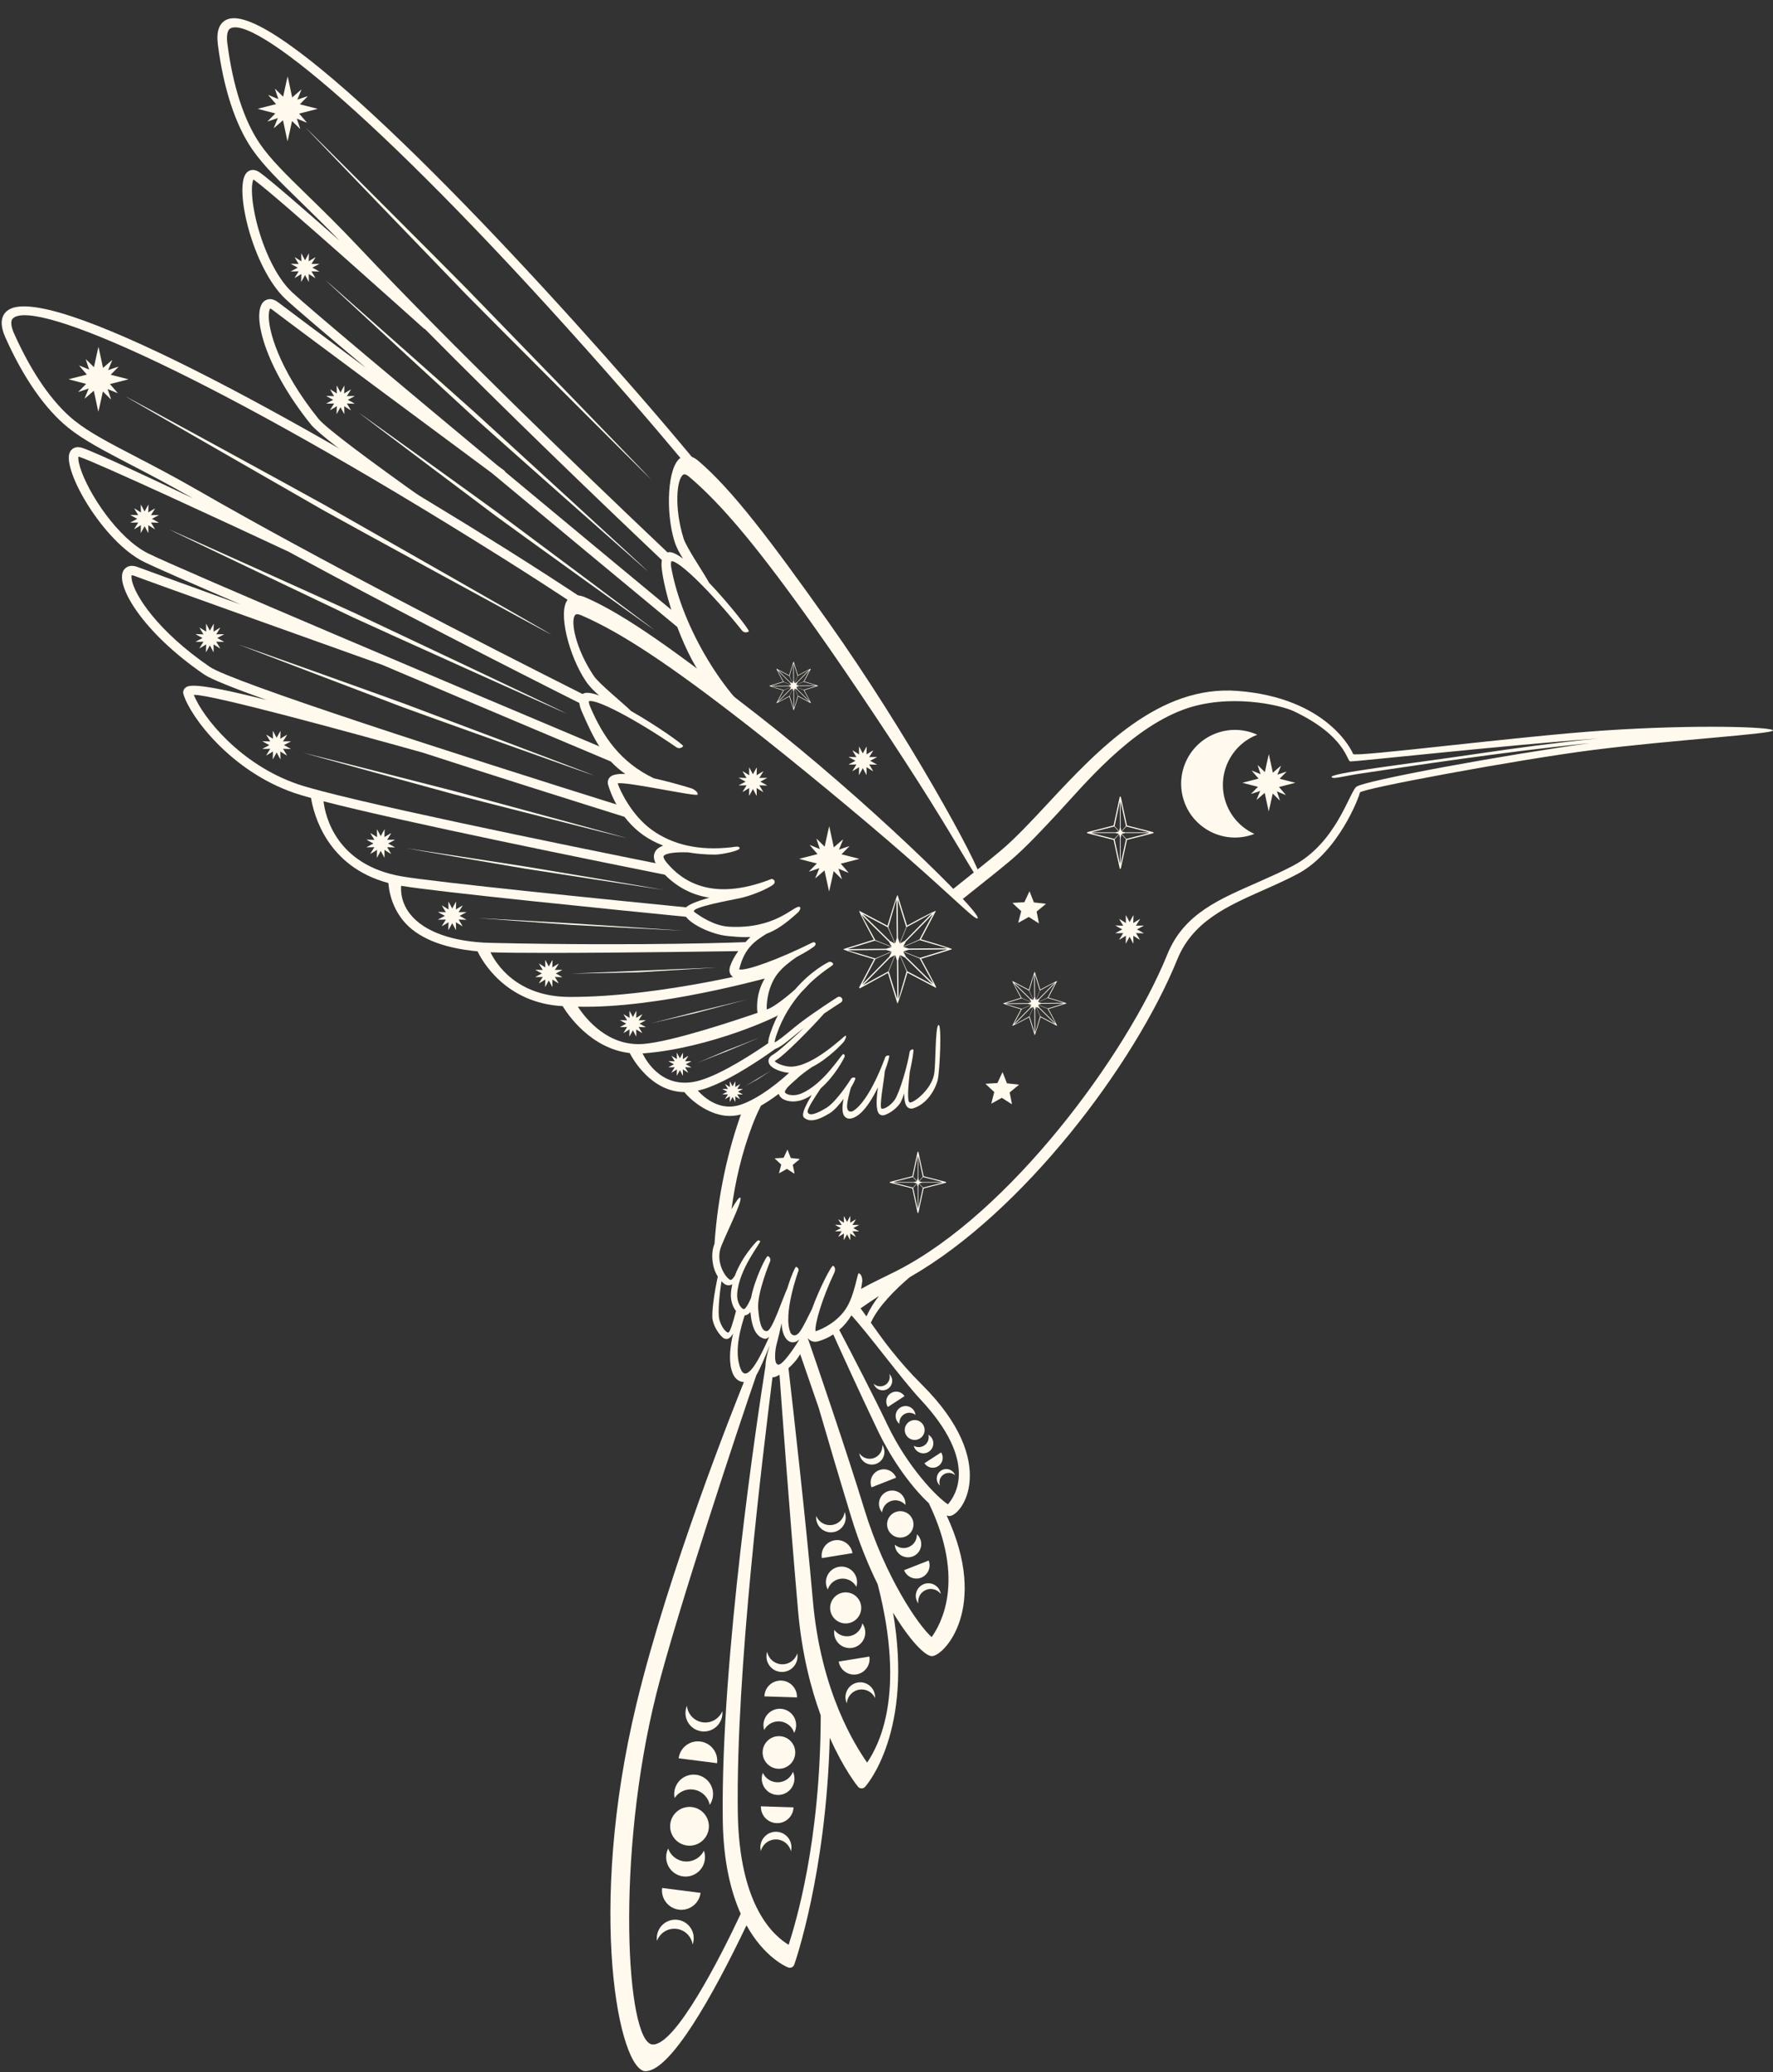 <?xml version="1.0" encoding="UTF-8" standalone="no"?><svg xmlns="http://www.w3.org/2000/svg" xmlns:xlink="http://www.w3.org/1999/xlink" fill="#fff9ee" height="1873.2" preserveAspectRatio="xMidYMid meet" version="1" viewBox="229.7 57.6 1603.1 1873.2" width="1603.1" zoomAndPan="magnify"><rect x="229.7" y="57.6" width="1603.1" height="1873.2" fill="#333333" stroke="none"/><g id="change1_1"><path d="M 914.301 703.59 C 843.43 648.422 795.926 613.691 759.074 597.66 C 750.031 593.719 745.207 597.16 743.133 599.559 C 733.816 610.34 744.023 650.531 759.398 673.352 C 762.777 678.359 766.992 682.59 771.484 686.328 C 764.461 683.82 759.008 683.012 756.508 685 C 752.762 687.969 752.473 693.199 755.652 700.531 C 766.355 725.211 775.473 743.672 795.098 757.262 C 788.641 757 783.672 757.738 781.328 759.988 C 779.426 761.809 778.781 764.398 779.562 767.09 C 781.516 773.809 789.562 796.93 811.047 812.32 C 816.379 816.141 822.539 819.379 829.305 822.012 C 826.102 823.211 823.562 824.922 822.176 827.32 C 819.625 831.75 820.969 837.102 826.168 843.238 C 838.453 857.75 853.477 866.379 871.102 869.109 C 859.895 872.238 850.594 875.809 849.156 879.031 C 848.562 880.359 847.875 883.059 849.93 886.238 C 854.223 892.879 872.562 902.281 887.852 903.781 C 893.801 904.371 899.121 904.762 904.07 904.762 C 905.473 904.762 906.828 904.711 908.164 904.629 C 899.938 912.859 893.121 921.871 889.969 930.738 C 888.082 936.051 890.285 938.969 891.766 940.23 C 893.395 941.629 895.957 942.25 899.207 942.25 C 905.285 942.25 916.125 938.512 927.367 933.66 C 918.117 944.102 913.578 956.699 914.305 970.602 C 914.574 975.77 917.551 977.602 919.301 978.219 C 920.027 978.488 920.828 978.609 921.695 978.609 C 924.707 978.609 929.508 975.852 934.918 971.77 C 931.781 977.449 928.91 983.75 926.496 990.719 C 924.059 997.781 923.105 1002.941 926.406 1005.16 C 927.199 1005.691 928.059 1005.949 929.016 1005.949 C 932.938 1005.949 938.473 1001.578 947.77 993.941 C 950.492 991.699 953.312 989.379 956.074 987.25 C 956.246 987.109 956.434 986.98 956.605 986.84 C 945.414 997.352 933.176 1008.391 928.75 1010.898 C 924.195 1013.488 924.289 1016.59 924.754 1018.199 C 926.445 1024.109 938.492 1027.52 944.832 1027.52 C 944.957 1027.52 945.078 1027.52 945.199 1027.52 C 946.391 1027.488 947.574 1027.359 948.762 1027.199 C 943.02 1031.379 937.441 1036.191 934.953 1040.219 C 932.973 1043.422 933.137 1046.719 935.402 1049.281 C 937.746 1051.91 942.055 1053.301 946.785 1053.301 C 949.957 1053.301 953.32 1052.672 956.398 1051.371 C 958.945 1050.289 961.348 1048.969 963.645 1047.531 C 952.941 1065.25 955.734 1067.309 957.379 1068.512 C 959.141 1069.801 961.148 1070.34 963.301 1070.34 C 968.441 1070.34 974.414 1067.262 979.902 1063.93 C 983.949 1061.469 988.48 1056.352 992.465 1050.922 C 991.031 1057.828 990.68 1064.84 994.137 1067.59 C 995.188 1068.43 996.41 1068.84 997.801 1068.84 C 999.586 1068.84 1001.648 1068.148 1003.969 1066.77 C 1011.352 1062.379 1018.238 1051.43 1023.531 1040.461 C 1022 1050.988 1021.449 1061.719 1024.82 1064.719 C 1025.672 1065.48 1026.73 1065.871 1027.852 1065.871 C 1028.34 1065.871 1028.84 1065.789 1029.352 1065.641 C 1032.762 1064.59 1039.32 1060.922 1043.398 1055.09 C 1044.609 1053.352 1045.941 1050.059 1047.262 1045.98 C 1047.25 1051.699 1048.012 1056.48 1050.25 1058.469 C 1051.219 1059.32 1052.379 1059.762 1053.641 1059.762 C 1054.199 1059.762 1054.77 1059.68 1055.34 1059.512 C 1068.02 1055.73 1075.57 1042.078 1077.551 1033.84 C 1079.422 1026.07 1081.422 982.539 1078.25 984.191 C 1075.078 985.852 1075.988 1020.469 1074.191 1029.238 C 1071.578 1041.93 1057.238 1053.988 1052.52 1054.262 C 1049.422 1054.441 1051.129 1038.32 1052.23 1027.09 C 1054.641 1016.199 1056.172 1006.41 1055.398 1006.301 C 1053.84 1006.051 1052.352 1007.148 1052.129 1008.699 C 1050.488 1019.809 1043.199 1045.34 1038.629 1051.891 C 1035.871 1055.84 1030.488 1060.102 1027.039 1059.922 C 1024.078 1059.781 1029.211 1033.469 1029.73 1025.859 C 1032.66 1017.961 1034.18 1012.09 1033.629 1011.91 C 1032.121 1011.41 1030.48 1012.191 1029.961 1013.672 C 1029.82 1014.059 1016.078 1052.93 1000.969 1061.93 C 999.809 1062.621 995.352 1063.75 995.605 1057.09 C 995.758 1052.98 997.703 1045.891 998.996 1041.012 C 1001.871 1036.141 1003.559 1032.391 1003.039 1032.078 C 1001.68 1031.262 999.902 1031.68 999.07 1033.02 C 998.941 1033.219 986.281 1053.391 976.859 1059.109 C 969.348 1063.672 961.637 1067.18 960.012 1063.109 C 959.004 1060.59 966.32 1049.672 971.715 1041.531 C 985.141 1029.77 992.645 1014.371 993.074 1013.531 C 993.789 1012.129 993.703 1011.102 992.273 1010.398 C 990.848 1009.711 975.164 1037.25 954.105 1046.172 C 947.988 1048.762 941.523 1047.531 939.762 1045.551 C 939.484 1045.238 938.969 1044.66 939.898 1043.16 C 944.434 1035.82 959.168 1025.398 963.691 1022.301 C 979.176 1014.469 991.578 1000.531 992.352 999.719 C 993.441 998.578 995.781 993.52 994.156 993.879 C 992.531 994.23 965.586 1021.398 945.07 1021.852 C 939.035 1022 930.848 1018.48 930.309 1016.871 C 930.355 1016.762 930.695 1016.34 931.648 1015.809 C 939.059 1011.602 964.902 985.23 974.859 973.809 C 983.195 968.148 989.898 963.922 990.016 963.84 C 991.355 963 991.742 961.238 990.879 959.93 C 990.016 958.609 988.227 958.238 986.887 959.078 C 986.684 959.211 966.746 971.809 952.5 982.789 C 949.688 984.961 946.824 987.32 944.055 989.59 C 939.566 993.281 933.074 998.621 930.078 999.949 C 930.16 998.828 930.559 996.641 931.977 992.539 C 937.465 976.672 945.746 964.211 954.043 954.699 C 956.836 951.898 959.426 949.172 961.66 946.711 C 973.012 935.82 982.703 930.52 982.957 929.602 C 983.445 927.82 980.477 926.551 979.039 927.23 C 978.082 927.68 963.262 934.949 948.594 952.051 C 937.145 962.211 927.027 969.238 922.965 970.109 C 922.621 963.441 924.316 948.988 932.547 938.102 C 937.195 931.949 944.504 926.539 949.773 922.852 C 958.887 918.012 965.73 913.762 966.695 912.238 C 968.062 910.102 966.16 908.691 964.027 909.762 C 934.02 924.691 904.602 935.441 898.02 933.969 C 898.055 933.852 898.117 933.711 898.16 933.531 C 902.867 914.539 912.109 908.41 922.766 901.711 C 931.504 898.531 940.137 892.578 951.156 882.488 C 952.906 880.891 954.539 877.422 952.16 877.289 C 946.82 877.012 930.02 897.719 888.715 895.32 C 875.543 894.559 863.113 886.16 857.57 882.078 C 852.027 878 893.109 870.809 898.883 869.52 C 908.754 867.301 919.238 862.93 925.203 859.539 C 927.02 858.641 928.227 857.801 929.008 857.02 C 929.777 856.371 930.133 855.84 930.055 855.469 C 930.816 853.23 927.926 851.91 927.191 852.199 C 886.258 868.23 854.512 863.398 832.844 837.809 C 829.668 834.07 829.391 832.078 829.727 831.5 C 831.211 828.93 840.273 827.719 851.762 828.129 C 859.551 829.461 867.742 830.16 876.164 830.16 C 882.246 830.16 898.77 826.68 898.48 824.352 C 898.199 822.02 893.828 823.191 891.445 823.48 C 861.121 827.02 837.414 820.941 819.199 807.891 C 800.715 794.648 790.137 771.891 788.211 765.781 C 795.402 763.84 859.758 778.141 860.461 775.898 C 861.168 773.648 856.867 770.84 854.582 770.148 C 845.059 767.27 832.762 763.789 820.898 761.172 C 790.695 746.762 775.113 723.68 763.637 697.211 C 762.094 693.648 762.07 692.059 762.129 691.539 C 768.66 689.078 804.609 707.93 841.34 733.16 C 843.309 734.512 846.004 734.039 847.379 732.121 C 848.141 731.059 824.066 713.922 800.312 700.371 C 792.711 692.859 771.461 675.828 766.637 668.672 C 750.242 644.328 745.172 618.859 749.75 613.551 C 750.863 612.262 753.523 613.039 755.555 613.93 C 791.691 629.648 835.082 658.371 905.34 713.059 C 948.199 746.422 1010.871 798.309 1047.762 830.609 C 1095.969 872.82 1112.949 891.102 1113.762 887.449 C 1115.211 881.012 1013.609 780.891 914.301 703.59"/><path d="M 945.809 1025.012 C 935.203 1034.941 917.195 1049.988 899.824 1056.102 C 881.293 1062.629 866.918 1050.41 860.629 1043.52 C 862.289 1043.148 863.98 1042.73 865.719 1042.199 C 896.469 1032.852 942.656 997.039 944.57 995.59 C 945.594 994.82 936.367 1001.078 931.465 1002.32 C 927.707 1003.27 926.941 999.648 926.844 998.898 C 911.344 1009.691 883.379 1027.93 863.148 1034.09 C 829.688 1044.262 814.086 1016.969 810.656 1009.852 C 811.113 1009.828 811.555 1009.828 812.02 1009.801 C 870.906 1005.16 935.008 976.469 939.609 971.512 C 940.504 970.551 939.809 969.09 934.301 969.031 C 929.77 968.988 919.656 972.75 919.207 971.629 C 896.207 979.609 837.375 999.309 811.336 1001.328 C 779.902 1003.691 759.996 979.52 752.172 967.621 C 824.5 969.48 921.145 941.871 925.801 941.059 C 928.156 940.648 933.098 931.449 930.758 931.852 C 929.582 932.051 828.406 959.121 744.469 958.809 C 696.242 958.641 677.801 928.078 673.18 918.441 C 682.746 918.871 702.32 919.02 726.242 919.02 C 792.031 919.02 899.145 917.379 903.391 917.328 C 905.785 917.301 908.957 909.23 906.676 909.18 C 904.773 909.211 814.598 913.078 673.773 909.961 C 638.336 909.18 613.137 899.512 600.824 884.289 C 591.98 873.352 592.066 862.27 592.434 858.371 C 626.445 864.031 783.27 879.789 856.961 887.059 C 854.207 884.852 852.754 881.559 855.402 878.359 C 779.988 870.898 623.031 855.09 592.738 849.801 C 533.66 839.48 523.832 795.441 522.203 781.969 C 595.062 800.762 764.621 835.121 843.074 850.781 C 839.047 847.59 835.129 843.82 833.164 840.109 C 737.398 820.91 540.047 780.602 498.762 766.43 C 447.23 748.75 413.16 706.422 404.949 685.762 C 405.176 685.762 405.406 685.762 405.652 685.762 C 422.316 685.762 542.555 718.621 611.773 737.91 C 679.676 759.98 751.676 782.68 804.469 799.18 C 800.863 795.98 798.102 792.129 797.398 788.07 C 642.613 739.66 439.387 674.16 419.262 660.359 C 372.152 628.059 351.34 595.609 348.844 581.68 C 348.332 578.809 348.777 577.738 348.727 577.648 C 348.902 577.629 349.637 577.57 351.188 578.172 C 367.055 584.238 511.934 635.988 575.23 658.59 C 655.062 692.48 740.328 728.449 800.059 753.602 C 793.559 749.309 786.707 743.48 783.191 737.238 C 641.586 677.551 393.57 572.699 363.645 557.871 C 336.309 544.328 309.41 503.5 302.16 480.191 C 300.398 474.52 300.383 471.52 300.613 470.359 C 300.797 470.398 301.031 470.461 301.328 470.559 C 318.004 476.012 435.465 530.57 490.527 556.281 C 581.562 605.781 682.793 657.559 759.613 696.16 C 757.781 694.07 758.191 690.531 760.086 688.68 C 760.562 688.211 761.09 687.879 761.637 687.621 C 659.609 636.34 515.465 562.281 409.16 501.129 C 387.074 488.422 368.391 478.699 351.902 470.121 C 327.758 457.559 310.312 448.48 296.977 437.762 C 277.191 421.859 258.371 394.738 242.547 359.352 C 240.328 354.391 238.371 347.898 241.645 345.16 C 262.344 327.859 420.258 396.359 682.145 560.781 C 708.535 577.359 733.617 593.59 757.418 609.422 C 758.762 607.621 761.129 606.539 763.312 606.891 C 762.684 605.559 762.762 604.219 763.281 603.051 C 739.121 586.969 713.648 570.469 686.824 553.629 C 500.305 436.531 270.312 309.941 236.016 338.699 C 230.137 343.621 229.66 351.711 234.602 362.77 C 250.977 399.379 270.645 427.578 291.48 444.328 C 305.477 455.59 324.172 465.309 347.836 477.629 C 364.062 486.07 382.445 495.641 404.062 508.059 C 360.855 487.469 315.152 466.109 304.07 462.488 C 297.898 460.48 294.164 463.32 292.738 466.66 C 285.879 482.789 322.969 547.238 359.73 565.461 C 369.676 570.379 402.613 584.801 447.402 604.051 C 402.414 587.82 362.469 573.359 354.344 570.25 C 345.668 566.93 342.117 571.922 341.234 573.531 C 333.98 586.809 358.266 628.922 414.289 667.328 C 420.398 671.52 441.168 679.781 470.766 690.391 C 403.566 673.371 399.512 677.23 397.016 679.621 C 395.5 681.07 394.965 683.16 395.586 685.199 C 401.852 705.879 438.82 754.871 495.895 774.461 C 499.707 775.77 504.801 777.289 510.938 778.98 C 513.305 793.641 525.277 841.102 580.891 855.859 C 581.215 861.422 583.27 876.129 593.875 889.379 C 606.453 905.09 629.191 914.551 661.5 917.609 C 665.188 925.391 686.309 964.352 738.484 967.148 C 742.609 974.078 763.609 1005.469 799.086 1009.559 C 801.867 1014.98 818.543 1044.57 848.461 1044.852 C 855.668 1053.699 872.254 1066.422 889.492 1066.422 C 893.73 1066.422 898.172 1065.719 902.758 1064.102 C 931.641 1053.941 960.492 1022.629 961.707 1021.301 C 962.582 1020.34 948.348 1025.422 945.809 1025.012"/><path d="M 839.469 546.699 C 841.258 552.48 844.074 557.738 847.297 562.621 C 841.297 558.191 836.305 555.84 833.34 557.02 C 750.719 478.699 636.59 368.449 553.863 280.699 C 536.387 262.16 521.301 247.461 507.992 234.488 C 488.504 215.488 474.422 201.762 464.75 187.648 C 450.398 166.711 440.207 135.32 435.273 96.871 C 434.578 91.469 434.578 84.699 438.508 83.02 C 463.316 72.43 594.734 183.602 798 416.629 C 814.379 435.41 829.988 453.719 844.91 471.57 C 833.145 479.691 831.402 520.629 839.469 546.699 Z M 836.691 608.852 C 793.223 572.84 739.121 527.969 686.73 484.371 C 686.438 483.77 686.016 483.219 685.434 482.789 C 685.25 482.66 683.289 481.199 679.918 478.711 C 591.043 404.73 508.715 335.77 493.902 321.891 C 471.641 301.031 457.676 254.172 457.465 229.762 C 457.414 223.828 458.262 220.961 458.816 219.91 C 458.984 220 459.191 220.121 459.445 220.301 C 478.266 233.422 611.355 353.16 612.699 354.359 C 613.09 354.719 613.543 354.961 614.012 355.141 C 685.441 427.43 765.863 504.84 828.152 563.922 C 827.727 566.059 827.684 568.629 828.035 571.648 C 829.234 581.891 832.336 595.102 836.691 608.852 Z M 979.047 620.371 C 927.121 547.102 891.664 500.129 861.012 474.141 C 858.918 472.371 856.98 471.25 855.207 470.57 C 839.148 451.301 822.309 431.488 804.547 411.129 C 659.777 245.172 476.117 57.578 434.98 75.199 C 427.934 78.219 425.141 85.828 426.68 97.84 C 431.789 137.621 442.477 170.301 457.586 192.352 C 467.742 207.172 482.832 221.879 501.934 240.5 C 512.379 250.68 523.941 261.969 536.867 275.301 C 504.613 246.809 473.152 219.48 464.402 213.379 C 459.074 209.66 454.676 211.309 452.352 214.102 C 441.121 227.559 458.027 299.969 487.969 328.02 C 496.062 335.609 523.441 358.922 560.762 390.289 C 522.379 361.762 488.309 336.379 481.426 331.059 C 474.078 325.371 469.234 329.129 467.93 330.41 C 457.148 341.031 468.242 388.359 510.789 441.309 C 516.727 448.699 543.664 469.352 581.02 496.371 C 582.637 496.238 584.336 496.449 586.078 497.191 C 597.676 502.102 608.973 507.691 620.008 513.809 C 565.164 474.941 524.559 444.781 517.562 436.078 C 481.785 391.551 471.227 354.48 472.859 340.422 C 473.195 337.52 473.934 336.621 473.91 336.52 C 474.086 336.551 474.805 336.711 476.117 337.73 C 491.535 349.648 642.324 461.449 674.312 485.16 C 733.273 534.23 795.09 585.48 842.082 624.391 C 850.082 645.641 860.473 666.039 870.906 676.859 C 874.316 676.609 915.508 711.539 919.07 712.27 C 886.051 688.09 846.824 626.57 836.641 570.77 C 835.945 566.961 836.629 565.379 836.832 564.91 C 843.797 564.441 872.773 592.859 900.652 627.621 C 902.148 629.48 904.867 629.809 906.738 628.371 C 907.77 627.578 889.676 604.211 870.84 584.379 C 865.73 575 850.305 552.559 847.75 544.309 C 839.078 516.281 841.582 490.422 847.496 486.672 C 848.938 485.75 851.254 487.27 852.945 488.699 C 883.004 514.18 916.258 554.211 967.734 626.852 C 999.137 671.172 1044.16 738.941 1070.148 780.52 C 1099.449 827.371 1111.641 850.461 1115.621 853.84 C 1116.07 853.488 1116.531 853.148 1116.988 852.809 C 1115 838.789 1049.059 719.18 979.047 620.371"/><path d="M 1013.102 1247.641 C 1011.121 1244.828 1009.359 1242.379 1007.789 1240.34 C 1013.039 1236.68 1018.551 1232.961 1024.379 1229.18 C 1020.191 1234.578 1016.23 1240.77 1013.102 1247.641 Z M 1061.949 1322.641 C 1114.84 1379.219 1093.328 1409.961 1086.789 1417.488 C 1076.531 1410.91 1050.07 1383.281 1032.34 1346.109 C 1019.391 1318.969 999.27 1280.289 988.527 1259.82 C 992.785 1256.148 996.469 1251.75 999.516 1246.641 C 1015.461 1263.961 1045.051 1304.559 1061.949 1322.641 Z M 1072.09 1537.488 C 1059.961 1526.969 1029.73 1482.449 1011.301 1422.172 C 995.449 1370.32 968.773 1292.488 960.219 1267.691 C 960.258 1267.602 960.301 1267.512 960.336 1267.43 C 961.723 1269.199 964.605 1271.59 969.777 1270.051 C 974.629 1268.602 979.082 1266.539 983.121 1263.93 C 991.188 1281.801 1006.602 1315.672 1023.148 1350.352 C 1037.262 1379.922 1055.398 1403.352 1069.52 1416.469 C 1103.422 1486.852 1079.828 1526.672 1072.09 1537.488 Z M 1013.738 1650.988 C 1003.449 1636.141 971.938 1587.809 964.637 1504.059 C 958.648 1435.34 947.129 1333.59 942.617 1294.422 C 946.27 1291.199 949.844 1287.301 952.359 1283.16 C 952.645 1282.691 952.914 1282.199 953.195 1281.719 C 956.773 1292.09 962.902 1309.84 970.043 1330.539 C 978.266 1358.809 988.582 1393.789 999.438 1429.289 C 1006.352 1451.91 1014.699 1472.34 1023.301 1489.852 C 1049.172 1590.172 1023.871 1635.859 1013.738 1650.988 Z M 942.773 1815.68 C 930.516 1808.25 897.98 1782.391 896.789 1695.809 C 895.031 1568.09 919.531 1372.32 928.156 1302.609 C 928.438 1302.609 928.68 1302.672 928.988 1302.641 C 930.262 1302.539 932.227 1301.719 934.516 1300.391 C 936.688 1330.781 943.203 1420.898 951.281 1513.609 C 954.633 1552.031 962.785 1583.641 971.781 1608.289 C 971.555 1722.949 949.109 1795.84 942.773 1815.68 Z M 819.527 1905.75 C 795.957 1903.73 786.129 1736.07 823.266 1588.301 C 841.172 1517.059 899.137 1342.02 913.648 1300.531 C 916.602 1295.75 921.262 1284.73 925.77 1273.512 C 924.684 1277.012 921.91 1285.809 921.77 1292.84 C 914.945 1336.27 881.211 1557.609 883.207 1702.961 C 883.727 1740.52 890.574 1767.879 899.441 1787.66 C 881.395 1826.238 840.109 1907.512 819.527 1905.75 Z M 899.594 1295.559 C 892.301 1278.641 900.742 1254.191 902.977 1246.738 C 904.906 1246.551 906.715 1245.52 908.207 1243.691 C 908.879 1250.879 910.203 1258 913.531 1262.699 C 915.121 1264.941 917.168 1266.629 919.816 1267.512 C 921.02 1267.91 922.641 1268.441 925.211 1266.059 C 916.73 1285.34 905.078 1308.289 899.594 1295.559 Z M 931.621 1273.891 C 933.359 1267.488 935.008 1260.281 936.398 1253.73 C 936.543 1257.77 937.188 1261.441 938.523 1264.422 C 939.648 1266.93 941.016 1268.73 942.609 1269.82 C 943.848 1270.66 945.223 1271.078 946.73 1271.051 C 948.723 1271.02 950.633 1270.039 952.434 1268.488 C 945.816 1279.398 938.234 1289.48 934.652 1290.961 C 928.633 1293.43 930.688 1277.32 931.621 1273.891 Z M 887.863 1262.23 C 884.469 1260.988 881.02 1254.699 879.969 1249.77 C 878.734 1243.969 880.078 1228.441 882.016 1215.82 C 882.73 1216.57 883.484 1217.301 884.316 1217.98 C 884.82 1218.391 885.359 1218.719 885.93 1218.961 C 887.211 1219.52 888.625 1219.648 890.047 1219.309 C 890.641 1219.172 891.23 1218.891 891.816 1218.559 C 891.176 1221.371 890.719 1224.238 890.555 1227.172 C 890.363 1230.512 890.906 1233.891 891.977 1236.879 C 892.777 1239.109 893.871 1241.121 895.176 1242.738 C 892.598 1252.5 889.68 1262.898 887.863 1262.23 Z M 1680.488 717.941 C 1603.34 723.078 1454.238 742.41 1453.129 739.191 C 1452.02 735.969 1429.488 688.391 1348.66 682.172 C 1278.02 676.719 1223.27 734.352 1177.43 783.602 C 1162.328 799.84 1148.059 815.18 1134.488 826.602 C 1125.43 834.23 1113.41 843.781 1099.488 854.84 C 1096.02 857.602 1092.422 860.48 1088.75 863.43 C 1090.711 864.711 1092.539 866.172 1094.172 867.691 C 1095.578 869.012 1096.84 870.48 1098.121 871.922 C 1101.352 869.32 1104.531 866.77 1107.609 864.328 C 1121.578 853.23 1133.648 843.641 1142.801 835.941 C 1156.762 824.18 1171.199 808.66 1186.488 792.23 C 1209.68 767.309 1250.648 717.352 1299.43 699.172 C 1340.191 683.98 1387.531 694.789 1399.648 700.59 C 1447.109 723.25 1447.219 745.859 1450.648 745.922 C 1456.891 746.02 1590.059 731.352 1675.148 725.148 C 1674.328 725.219 1673.531 725.301 1672.699 725.379 C 1638.73 728.68 1598.75 734.059 1564.129 739.199 C 1501.148 748.559 1427.629 756.898 1434.012 760.441 C 1436.57 761.859 1445.469 758.941 1462.34 756.539 C 1475.039 754.73 1559.66 741.488 1635.52 732.809 C 1646.281 731.578 1656.852 730.449 1667.07 729.41 C 1592.641 739.602 1462.211 763.281 1455.961 768.941 C 1449.391 774.898 1437.578 819.852 1398.738 840.262 C 1388.66 845.551 1378.238 850.18 1368.148 854.66 C 1333.879 869.898 1300.48 882.691 1285.262 920.16 C 1247.969 1011.969 1142.391 1154.41 1040.898 1206.199 C 1030.199 1211.66 1017.789 1217.32 1008.238 1222.77 C 1008.648 1220.578 1009.02 1218.352 1009.289 1216.039 C 1009.59 1213.5 1008.559 1209.078 1006.109 1208.66 C 1004.898 1208.461 1002.5 1227.949 994.98 1239.961 C 987.312 1252.211 973.754 1259.031 967.082 1261.031 C 966.176 1254.68 972.984 1231.469 984.004 1208.25 C 985.086 1205.969 985.203 1203.078 982.988 1201.859 C 981.57 1201.078 970.477 1222.48 963.797 1241.078 C 960.523 1247.602 955.484 1258.18 952.586 1261.82 C 948.262 1267.262 945.066 1263.66 944.504 1262.398 C 937.18 1246.07 951.457 1206.852 951.602 1206.461 C 952.148 1204.969 951.219 1203.352 949.531 1202.828 C 948.781 1202.602 944.922 1211.109 941.57 1222.238 C 937.719 1230.25 928.141 1259.66 923.488 1260.789 C 918.051 1262.102 916.02 1251.48 915.223 1240.301 C 914.215 1226.281 925.859 1198.219 925.977 1197.941 C 926.754 1196.078 925.883 1193.922 924.02 1193.109 C 922.5 1192.441 911.926 1214.27 908.785 1230.828 C 907.258 1234.461 905.586 1237.762 903.855 1239.93 C 902.754 1241.32 902.031 1241.031 901.645 1240.871 C 899.188 1239.879 895.848 1234.211 896.223 1227.57 C 897.516 1204.738 918.145 1180.68 917.004 1179.578 C 915.863 1178.469 914.867 1178.73 913.793 1179.879 C 913.133 1180.578 900.547 1193.52 894.156 1210.809 C 892.461 1213.512 890.953 1215.07 889.867 1214.531 C 885.176 1212.191 877.285 1198.969 881.059 1186.449 C 883.664 1177.789 901.504 1143.219 899.102 1140.328 C 898.219 1139.27 894.977 1143.961 891.121 1150.691 C 894.445 1125.922 900.336 1099.941 910.129 1074.309 C 912.902 1067.051 916.355 1059.43 920.598 1051.672 C 914.91 1055.148 908.816 1057.828 902.703 1058.461 C 901.297 1061.441 899.84 1064.328 898.805 1067.301 C 885.004 1106.969 878.211 1146.379 875.719 1182 C 875.215 1183.289 874.848 1184.352 874.648 1185.109 C 872.941 1191.648 873.105 1202.762 878.703 1211.59 C 875.852 1224.801 872.707 1244.531 874.066 1250.91 C 875.613 1258.191 880.441 1264.398 883.312 1266.801 C 883.73 1267.16 884.188 1267.441 884.66 1267.641 C 885.742 1268.09 886.918 1268.141 888.051 1267.762 C 889.652 1267.219 891.176 1265.5 892.598 1263.039 C 890.141 1273.301 888.414 1285.922 891.094 1295.91 C 893.223 1303.859 897.77 1306.828 902.312 1306.961 C 893.277 1329.328 834.426 1476.961 805.285 1597.461 C 759.941 1784.969 789.41 1930.781 813.637 1929.949 C 836.414 1929.168 874.535 1861.172 904.656 1798.059 C 920.988 1827.359 940.891 1835.602 942.281 1836.148 C 942.492 1836.23 942.707 1836.289 942.926 1836.34 C 943.816 1836.539 944.746 1836.441 945.586 1836.059 C 946.629 1835.59 947.438 1834.711 947.828 1833.629 C 948.188 1832.641 976.684 1751.93 979.965 1628.488 C 992.559 1656.672 1004.5 1671.578 1005.449 1672.73 C 1006.031 1673.441 1006.809 1673.93 1007.68 1674.16 C 1007.988 1674.238 1008.32 1674.281 1008.648 1674.289 C 1009.891 1674.32 1011.09 1673.801 1011.91 1672.871 C 1014.02 1670.512 1055.52 1622.219 1037.172 1515.391 C 1052 1539.949 1065.699 1554.41 1072.129 1554.73 C 1082.5 1555.25 1124.801 1511.762 1085.641 1427.621 C 1086.371 1427.852 1087.051 1428.012 1087.66 1428.059 C 1098.98 1429.07 1134.73 1380.301 1063.09 1309.129 C 1041.461 1287.641 1026.988 1267.43 1017.078 1253.301 C 1023.84 1238.391 1039.422 1223.059 1052.238 1212.18 C 1052.469 1212.039 1052.691 1211.91 1052.93 1211.77 C 1154.691 1153.43 1255.488 1020.121 1294.16 924.949 C 1308.09 890.648 1338.941 876.941 1371.602 862.43 C 1381.809 857.898 1392.371 853.199 1402.691 847.781 C 1440.051 828.148 1458.801 777.441 1459.289 774.039 C 1459.789 770.648 1603.328 744.078 1669.52 735.648 C 1740.801 726.559 1832.781 721.129 1832.781 717.941 C 1832.781 714.75 1764.801 712.32 1680.488 717.941"/><path d="M 512.16 299.551 L 518.449 296.18 C 518.398 296 511.27 296.23 511.27 296.23 L 515.031 290.172 C 514.898 290.031 508.836 293.789 508.836 293.789 L 509.062 286.66 C 508.883 286.621 505.516 292.898 505.516 292.898 L 502.145 286.621 C 501.965 286.66 502.188 293.789 502.188 293.789 L 496.129 290.031 C 495.996 290.172 499.758 296.23 499.758 296.23 L 492.629 296 C 492.578 296.18 498.867 299.551 498.867 299.551 L 492.578 302.922 C 492.629 303.102 499.758 302.871 499.758 302.871 L 495.996 308.941 C 496.129 309.07 502.188 305.309 502.188 305.309 L 501.965 312.441 C 502.145 312.488 505.516 306.199 505.516 306.199 L 508.883 312.488 C 509.062 312.441 508.836 305.309 508.836 305.309 L 514.898 309.07 C 515.031 308.941 511.27 302.871 511.27 302.871 L 518.398 303.102 C 518.449 302.922 512.16 299.551 512.16 299.551"/><path d="M 544.219 419.039 L 550.504 415.672 C 550.457 415.488 543.324 415.711 543.324 415.711 L 547.09 409.648 C 546.953 409.52 540.895 413.281 540.895 413.281 L 541.121 406.148 C 540.938 406.102 537.57 412.391 537.57 412.391 L 534.199 406.102 C 534.02 406.148 534.246 413.281 534.246 413.281 L 528.184 409.52 C 528.051 409.648 531.812 415.711 531.812 415.711 L 524.684 415.488 C 524.633 415.672 530.922 419.039 530.922 419.039 L 524.633 422.41 C 524.684 422.59 531.812 422.359 531.812 422.359 L 528.051 428.422 C 528.184 428.559 534.246 424.789 534.246 424.789 L 534.02 431.922 C 534.199 431.969 537.57 425.68 537.57 425.68 L 540.938 431.969 C 541.121 431.922 540.895 424.789 540.895 424.789 L 546.953 428.559 C 547.09 428.422 543.324 422.359 543.324 422.359 L 550.457 422.59 C 550.504 422.41 544.219 419.039 544.219 419.039"/><path d="M 367.086 526.609 L 373.375 523.238 C 373.324 523.059 366.195 523.281 366.195 523.281 L 369.957 517.219 C 369.824 517.09 363.762 520.852 363.762 520.852 L 363.988 513.719 C 363.809 513.672 360.438 519.961 360.438 519.961 L 357.07 513.672 C 356.891 513.719 357.113 520.852 357.113 520.852 L 351.055 517.09 C 350.922 517.219 354.684 523.281 354.684 523.281 L 347.555 523.059 C 347.504 523.238 353.789 526.609 353.789 526.609 L 347.504 529.98 C 347.555 530.16 354.684 529.93 354.684 529.93 L 350.922 535.988 C 351.055 536.129 357.113 532.359 357.113 532.359 L 356.891 539.488 C 357.07 539.539 360.438 533.262 360.438 533.262 L 363.809 539.539 C 363.988 539.488 363.762 532.359 363.762 532.359 L 369.824 536.129 C 369.957 535.988 366.195 529.93 366.195 529.93 L 373.324 530.16 C 373.375 529.98 367.086 526.609 367.086 526.609"/><path d="M 426.094 634.359 L 432.383 630.988 C 432.332 630.809 425.203 631.039 425.203 631.039 L 428.965 624.969 C 428.832 624.84 422.77 628.602 422.77 628.602 L 422.996 621.469 C 422.812 621.422 419.445 627.711 419.445 627.711 L 416.078 621.422 C 415.895 621.469 416.121 628.602 416.121 628.602 L 410.062 624.84 C 409.93 624.969 413.688 631.039 413.688 631.039 L 406.559 630.809 C 406.512 630.988 412.797 634.359 412.797 634.359 L 406.512 637.73 C 406.559 637.91 413.688 637.68 413.688 637.68 L 409.93 643.738 C 410.062 643.879 416.121 640.121 416.121 640.121 L 415.895 647.25 C 416.078 647.301 419.445 641.012 419.445 641.012 L 422.812 647.301 C 422.996 647.25 422.77 640.121 422.77 640.121 L 428.832 643.879 C 428.965 643.738 425.203 637.68 425.203 637.68 L 432.332 637.91 C 432.383 637.73 426.094 634.359 426.094 634.359"/><path d="M 486.48 731.18 L 492.77 727.809 C 492.723 727.629 485.59 727.859 485.59 727.859 L 489.352 721.789 C 489.219 721.66 483.156 725.422 483.156 725.422 L 483.383 718.289 C 483.203 718.238 479.836 724.531 479.836 724.531 L 476.465 718.238 C 476.281 718.289 476.512 725.422 476.512 725.422 L 470.449 721.66 C 470.316 721.789 474.078 727.859 474.078 727.859 L 466.945 727.629 C 466.898 727.809 473.188 731.18 473.188 731.18 L 466.898 734.551 C 466.945 734.73 474.078 734.5 474.078 734.5 L 470.316 740.559 C 470.449 740.699 476.512 736.941 476.512 736.941 L 476.281 744.07 C 476.465 744.109 479.836 737.828 479.836 737.828 L 483.203 744.109 C 483.383 744.07 483.156 736.941 483.156 736.941 L 489.219 740.699 C 489.352 740.559 485.59 734.5 485.59 734.5 L 492.723 734.73 C 492.77 734.551 486.48 731.18 486.48 731.18"/><path d="M 580.605 820.121 L 586.891 816.75 C 586.844 816.57 579.715 816.801 579.715 816.801 L 583.473 810.738 C 583.34 810.602 577.277 814.359 577.277 814.359 L 577.508 807.23 C 577.324 807.191 573.953 813.469 573.953 813.469 L 570.586 807.191 C 570.406 807.23 570.633 814.359 570.633 814.359 L 564.57 810.602 C 564.438 810.738 568.199 816.801 568.199 816.801 L 561.066 816.57 C 561.02 816.75 567.309 820.121 567.309 820.121 L 561.02 823.488 C 561.066 823.672 568.199 823.441 568.199 823.441 L 564.438 829.512 C 564.57 829.641 570.633 825.879 570.633 825.879 L 570.406 833.012 C 570.586 833.059 573.953 826.77 573.953 826.77 L 577.324 833.059 C 577.508 833.012 577.277 825.879 577.277 825.879 L 583.34 829.641 C 583.473 829.512 579.715 823.441 579.715 823.441 L 586.844 823.672 C 586.891 823.488 580.605 820.121 580.605 820.121"/><path d="M 645.23 885.531 L 651.52 882.172 C 651.473 881.98 644.34 882.211 644.34 882.211 L 648.102 876.148 C 647.969 876.02 641.906 879.781 641.906 879.781 L 642.133 872.648 C 641.953 872.602 638.586 878.891 638.586 878.891 L 635.215 872.602 C 635.031 872.648 635.262 879.781 635.262 879.781 L 629.199 876.02 C 629.066 876.148 632.828 882.211 632.828 882.211 L 625.695 881.98 C 625.648 882.172 631.938 885.531 631.938 885.531 L 625.648 888.898 C 625.695 889.09 632.828 888.859 632.828 888.859 L 629.066 894.922 C 629.199 895.051 635.262 891.289 635.262 891.289 L 635.031 898.422 C 635.215 898.469 638.586 892.18 638.586 892.18 L 641.953 898.469 C 642.133 898.422 641.906 891.289 641.906 891.289 L 647.969 895.051 C 648.102 894.922 644.34 888.859 644.34 888.859 L 651.473 889.09 C 651.52 888.898 645.23 885.531 645.23 885.531"/><path d="M 732.238 937.602 L 738.215 934.398 C 738.168 934.23 731.395 934.441 731.395 934.441 L 734.969 928.68 C 734.844 928.559 729.082 932.129 729.082 932.129 L 729.297 925.359 C 729.125 925.309 725.922 931.289 725.922 931.289 L 722.723 925.309 C 722.551 925.359 722.766 932.129 722.766 932.129 L 717.004 928.559 C 716.879 928.68 720.449 934.441 720.449 934.441 L 713.676 934.23 C 713.629 934.398 719.605 937.602 719.605 937.602 L 713.629 940.809 C 713.676 940.98 720.449 940.762 720.449 940.762 L 716.879 946.52 C 717.004 946.648 722.766 943.07 722.766 943.07 L 722.551 949.852 C 722.723 949.898 725.922 943.922 725.922 943.922 L 729.125 949.898 C 729.297 949.852 729.082 943.07 729.082 943.07 L 734.844 946.648 C 734.969 946.52 731.395 940.762 731.395 940.762 L 738.168 940.98 C 738.215 940.809 732.238 937.602 732.238 937.602"/><path d="M 807.938 982.98 L 813.609 979.941 C 813.566 979.781 807.133 979.98 807.133 979.98 L 810.527 974.512 C 810.406 974.391 804.938 977.781 804.938 977.781 L 805.141 971.352 C 804.977 971.309 801.938 976.98 801.938 976.98 L 798.898 971.309 C 798.734 971.352 798.938 977.781 798.938 977.781 L 793.469 974.391 C 793.348 974.512 796.742 979.98 796.742 979.98 L 790.309 979.781 C 790.266 979.941 795.938 982.98 795.938 982.98 L 790.266 986.02 C 790.309 986.18 796.742 985.98 796.742 985.98 L 793.348 991.449 C 793.469 991.57 798.938 988.18 798.938 988.18 L 798.734 994.609 C 798.898 994.648 801.938 988.98 801.938 988.98 L 804.977 994.648 C 805.141 994.609 804.938 988.18 804.938 988.18 L 810.406 991.57 C 810.527 991.449 807.133 985.98 807.133 985.98 L 813.566 986.18 C 813.609 986.02 807.938 982.98 807.938 982.98"/><path d="M 849.793 1019.68 L 854.871 1016.961 C 854.828 1016.809 849.074 1016.988 849.074 1016.988 L 852.109 1012.102 C 852.004 1011.988 847.109 1015.031 847.109 1015.031 L 847.293 1009.27 C 847.145 1009.23 844.426 1014.309 844.426 1014.309 L 841.707 1009.23 C 841.559 1009.27 841.742 1015.031 841.742 1015.031 L 836.848 1011.988 C 836.742 1012.102 839.777 1016.988 839.777 1016.988 L 834.023 1016.809 C 833.98 1016.961 839.059 1019.68 839.059 1019.68 L 833.98 1022.398 C 834.023 1022.539 839.777 1022.359 839.777 1022.359 L 836.742 1027.25 C 836.848 1027.359 841.742 1024.32 841.742 1024.32 L 841.559 1030.078 C 841.707 1030.121 844.426 1025.039 844.426 1025.039 L 847.145 1030.121 C 847.293 1030.078 847.109 1024.32 847.109 1024.32 L 852.004 1027.359 C 852.109 1027.25 849.074 1022.359 849.074 1022.359 L 854.828 1022.539 C 854.871 1022.398 849.793 1019.68 849.793 1019.68"/><path d="M 896.887 1044.469 L 901.441 1042.031 C 901.406 1041.898 896.242 1042.059 896.242 1042.059 L 898.965 1037.672 C 898.871 1037.57 894.48 1040.301 894.48 1040.301 L 894.645 1035.141 C 894.516 1035.102 892.074 1039.648 892.074 1039.648 L 889.637 1035.102 C 889.504 1035.141 889.668 1040.301 889.668 1040.301 L 885.277 1037.57 C 885.184 1037.672 887.906 1042.059 887.906 1042.059 L 882.742 1041.898 C 882.707 1042.031 887.262 1044.469 887.262 1044.469 L 882.707 1046.91 C 882.742 1047.039 887.906 1046.871 887.906 1046.871 L 885.184 1051.262 C 885.277 1051.359 889.668 1048.629 889.668 1048.629 L 889.504 1053.801 C 889.637 1053.828 892.074 1049.281 892.074 1049.281 L 894.516 1053.828 C 894.645 1053.801 894.48 1048.629 894.48 1048.629 L 898.871 1051.359 C 898.965 1051.262 896.242 1046.871 896.242 1046.871 L 901.406 1047.039 C 901.441 1046.91 896.887 1044.469 896.887 1044.469"/><path d="M 516.691 155.922 L 500.812 151.871 L 508.004 144.578 C 507.914 144.441 498.547 147.672 498.547 147.672 L 502.305 138.5 C 502.172 138.41 493.902 145.68 493.902 145.68 L 489.812 126.672 C 489.645 126.672 485.699 145.02 485.699 145.02 L 478.305 137.73 C 478.164 137.82 481.402 147.191 481.402 147.191 L 472.23 143.43 C 472.133 143.559 479.297 151.711 479.297 151.711 L 462.77 155.922 C 462.77 156.09 478.648 160.129 478.648 160.129 L 471.457 167.43 C 471.547 167.57 480.914 164.328 480.914 164.328 L 477.156 173.512 C 477.289 173.602 485.559 166.328 485.559 166.328 L 489.645 185.34 C 489.812 185.34 493.762 166.988 493.762 166.988 L 501.156 174.281 C 501.297 174.191 498.059 164.82 498.059 164.82 L 507.23 168.578 C 507.328 168.441 500.164 160.301 500.164 160.301 L 516.691 156.09 C 516.758 155.969 516.73 155.93 516.691 155.922"/><path d="M 345.645 400.422 L 329.766 396.371 L 336.953 389.07 C 336.867 388.93 327.496 392.172 327.496 392.172 L 331.258 383 C 331.121 382.898 322.855 390.172 322.855 390.172 L 318.766 371.172 C 318.598 371.172 314.648 389.512 314.648 389.512 L 307.258 382.23 C 307.113 382.309 310.352 391.691 310.352 391.691 L 301.18 387.93 C 301.082 388.059 308.25 396.211 308.25 396.211 L 291.723 400.422 C 291.723 400.578 307.602 404.629 307.602 404.629 L 300.41 411.93 C 300.496 412.07 309.867 408.828 309.867 408.828 L 306.105 418 C 306.242 418.102 314.508 410.828 314.508 410.828 L 318.598 429.828 C 318.766 429.828 322.715 411.488 322.715 411.488 L 330.109 418.77 C 330.25 418.68 327.012 409.309 327.012 409.309 L 336.184 413.07 C 336.281 412.941 329.113 404.789 329.113 404.789 L 345.645 400.578 C 345.707 400.461 345.68 400.43 345.645 400.422"/><path d="M 1016.469 745.352 L 1022.762 741.98 C 1022.711 741.801 1015.578 742.02 1015.578 742.02 L 1019.34 735.961 C 1019.211 735.828 1013.148 739.59 1013.148 739.59 L 1013.371 732.461 C 1013.191 732.41 1009.82 738.699 1009.82 738.699 L 1006.461 732.41 C 1006.27 732.461 1006.5 739.59 1006.5 739.59 L 1000.441 735.828 C 1000.309 735.961 1004.07 742.02 1004.07 742.02 L 996.938 741.801 C 996.891 741.98 1003.18 745.352 1003.18 745.352 L 996.891 748.711 C 996.938 748.898 1004.07 748.672 1004.07 748.672 L 1000.309 754.73 C 1000.441 754.859 1006.5 751.102 1006.5 751.102 L 1006.27 758.23 C 1006.461 758.281 1009.82 751.988 1009.82 751.988 L 1013.191 758.281 C 1013.371 758.23 1013.148 751.102 1013.148 751.102 L 1019.211 754.859 C 1019.34 754.73 1015.578 748.672 1015.578 748.672 L 1022.711 748.898 C 1022.762 748.711 1016.469 745.352 1016.469 745.352"/><path d="M 956.492 681.172 C 956.387 681.238 949.727 678.551 949.727 678.551 L 951.91 677.871 L 967.586 677.73 Z M 961.941 691.699 L 950.766 680.711 L 949.66 678.711 L 956.32 681.398 C 956.348 681.52 961.941 691.699 961.941 691.699 Z M 951.324 686.641 C 951.195 686.609 948.391 680 948.391 680 L 950.414 681.07 L 961.594 692.059 Z M 950.969 686.789 L 947.73 697.941 L 947.594 682.27 L 948.23 680.07 L 951.035 686.68 C 951.004 686.711 950.98 686.75 950.969 686.789 Z M 943.727 686.738 L 946.418 680.09 L 947.094 682.27 L 947.23 697.941 L 943.797 686.852 C 943.785 686.809 943.758 686.77 943.727 686.738 Z M 933.266 692.301 L 944.25 681.121 L 946.254 680.02 L 943.566 686.68 C 943.438 686.711 933.266 692.301 933.266 692.301 Z M 938.324 681.68 C 938.352 681.559 944.961 678.75 944.961 678.75 L 943.895 680.77 L 932.906 691.949 Z M 927.023 678.09 L 942.695 677.949 L 944.895 678.59 L 938.281 681.398 C 938.176 681.328 927.023 678.09 927.023 678.09 Z M 938.109 674.16 C 938.219 674.09 944.879 676.781 944.879 676.781 L 942.691 677.449 L 927.02 677.59 Z M 932.66 663.621 L 943.84 674.609 L 944.941 676.609 L 938.285 673.922 C 938.258 673.801 932.66 663.621 932.66 663.621 Z M 943.281 668.68 C 943.406 668.711 946.215 675.32 946.215 675.32 L 944.191 674.25 L 933.012 663.27 Z M 943.637 668.531 L 946.875 657.379 L 947.012 673.059 L 946.375 675.25 L 943.57 668.641 C 943.602 668.609 943.625 668.578 943.637 668.531 Z M 950.879 668.578 L 948.188 675.238 L 947.512 673.051 L 947.375 657.379 L 950.809 668.469 C 950.82 668.512 950.848 668.551 950.879 668.578 Z M 961.34 663.02 L 950.355 674.199 L 948.352 675.301 L 951.039 668.641 C 951.164 668.609 961.34 663.02 961.34 663.02 Z M 956.281 673.641 C 956.254 673.77 949.645 676.57 949.645 676.57 L 950.711 674.551 L 961.695 663.371 Z M 967.582 677.23 L 951.906 677.371 L 949.711 676.73 L 956.32 673.93 C 956.434 674 967.582 677.23 967.582 677.23 Z M 969.488 677.609 C 969.355 677.23 956.863 673.602 956.863 673.602 L 962.934 662.102 C 962.59 661.762 951.195 668.031 951.195 668.031 L 947.348 655.602 C 946.871 655.609 943.242 668.102 943.242 668.102 L 931.738 662.031 C 931.402 662.371 937.672 673.77 937.672 673.77 L 925.246 677.609 C 925.25 678.09 937.738 681.719 937.738 681.719 L 931.672 693.23 C 932.016 693.559 943.41 687.289 943.41 687.289 L 947.258 699.719 C 947.734 699.711 951.359 687.219 951.359 687.219 L 962.867 693.289 C 963.203 692.949 956.934 681.551 956.934 681.551 L 969.359 677.711 C 969.484 677.621 969.488 677.621 969.488 677.609"/><path d="M 1337.98 782.77 C 1329.59 757.988 1342.32 731.148 1366.488 721.801 C 1355.621 716.852 1342.922 715.859 1330.719 719.988 C 1305.27 728.609 1291.621 756.23 1300.238 781.68 C 1308.859 807.129 1336.469 820.77 1361.922 812.16 C 1362.59 811.93 1363.25 811.691 1363.898 811.441 C 1352.102 806.059 1342.469 796.02 1337.98 782.77"/><path d="M 1001.211 1167.801 L 1006.531 1164.949 C 1006.488 1164.801 1000.461 1164.988 1000.461 1164.988 L 1003.641 1159.859 C 1003.531 1159.75 998.398 1162.93 998.398 1162.93 L 998.594 1156.898 C 998.438 1156.859 995.59 1162.18 995.59 1162.18 L 992.738 1156.859 C 992.586 1156.898 992.777 1162.93 992.777 1162.93 L 987.652 1159.75 C 987.539 1159.859 990.723 1164.988 990.723 1164.988 L 984.691 1164.801 C 984.648 1164.949 989.969 1167.801 989.969 1167.801 L 984.648 1170.648 C 984.691 1170.801 990.723 1170.609 990.723 1170.609 L 987.539 1175.738 C 987.652 1175.852 992.777 1172.672 992.777 1172.672 L 992.586 1178.699 C 992.738 1178.738 995.59 1173.422 995.59 1173.422 L 998.438 1178.738 C 998.594 1178.699 998.398 1172.672 998.398 1172.672 L 1003.531 1175.852 C 1003.641 1175.738 1000.461 1170.609 1000.461 1170.609 L 1006.488 1170.801 C 1006.531 1170.648 1001.211 1167.801 1001.211 1167.801"/><path d="M 917.129 764.199 L 923.414 760.828 C 923.367 760.648 916.238 760.871 916.238 760.871 L 920 754.809 C 919.867 754.68 913.805 758.441 913.805 758.441 L 914.031 751.309 C 913.852 751.262 910.48 757.551 910.48 757.551 L 907.113 751.262 C 906.93 751.309 907.156 758.441 907.156 758.441 L 901.098 754.68 C 900.965 754.809 904.723 760.871 904.723 760.871 L 897.594 760.648 C 897.547 760.828 903.832 764.199 903.832 764.199 L 897.547 767.559 C 897.594 767.75 904.723 767.52 904.723 767.52 L 900.965 773.578 C 901.098 773.711 907.156 769.949 907.156 769.949 L 906.93 777.078 C 907.113 777.129 910.48 770.84 910.48 770.84 L 913.852 777.129 C 914.031 777.078 913.805 769.949 913.805 769.949 L 919.867 773.711 C 920 773.578 916.238 767.52 916.238 767.52 L 923.367 767.75 C 923.414 767.559 917.129 764.199 917.129 764.199"/><path d="M 1257.691 897.762 L 1263.98 894.391 C 1263.93 894.211 1256.801 894.43 1256.801 894.43 L 1260.559 888.371 C 1260.43 888.238 1254.371 892 1254.371 892 L 1254.602 884.871 C 1254.422 884.82 1251.051 891.109 1251.051 891.109 L 1247.68 884.82 C 1247.5 884.871 1247.719 892 1247.719 892 L 1241.66 888.238 C 1241.531 888.371 1245.289 894.43 1245.289 894.43 L 1238.16 894.211 C 1238.109 894.391 1244.398 897.762 1244.398 897.762 L 1238.109 901.129 C 1238.16 901.309 1245.289 901.078 1245.289 901.078 L 1241.531 907.141 C 1241.66 907.27 1247.719 903.512 1247.719 903.512 L 1247.5 910.641 C 1247.68 910.691 1251.051 904.41 1251.051 904.41 L 1254.422 910.691 C 1254.602 910.641 1254.371 903.512 1254.371 903.512 L 1260.43 907.27 C 1260.559 907.141 1256.801 901.078 1256.801 901.078 L 1263.93 901.309 C 1263.98 901.129 1257.691 897.762 1257.691 897.762"/><path d="M 1064.352 1131.148 C 1064.309 1131.16 1060.801 1127.34 1060.801 1127.34 L 1063.41 1126.68 L 1081.898 1126.68 Z M 1059.969 1150.301 L 1059.969 1130.34 L 1060.559 1127.602 L 1064.051 1131.398 C 1064.02 1131.488 1059.969 1150.301 1059.969 1150.301 Z M 1055.391 1131.488 C 1055.359 1131.398 1058.852 1127.602 1058.852 1127.602 L 1059.441 1130.34 L 1059.441 1150.301 Z M 1037.512 1126.68 L 1056 1126.68 L 1058.609 1127.34 L 1055.102 1131.16 C 1055.059 1131.148 1037.512 1126.68 1037.512 1126.68 Z M 1055.059 1121.672 C 1055.102 1121.66 1058.609 1125.48 1058.609 1125.48 L 1056 1126.141 L 1037.512 1126.141 Z M 1059.441 1102.52 L 1059.441 1122.48 L 1058.852 1125.219 L 1055.359 1121.422 C 1055.391 1121.328 1059.441 1102.52 1059.441 1102.52 Z M 1064.02 1121.328 C 1064.051 1121.422 1060.559 1125.219 1060.559 1125.219 L 1059.969 1122.48 L 1059.969 1102.52 Z M 1081.898 1126.141 L 1063.41 1126.141 L 1060.801 1125.48 L 1064.309 1121.66 C 1064.352 1121.672 1081.898 1126.141 1081.898 1126.141 Z M 1084.852 1125.98 L 1064.828 1120.879 L 1060.141 1099.07 C 1060.102 1098.871 1059.922 1098.719 1059.711 1098.719 C 1059.5 1098.719 1059.32 1098.871 1059.27 1099.07 L 1054.578 1120.879 L 1034.559 1125.98 C 1034.359 1126.031 1034.219 1126.211 1034.219 1126.41 C 1034.219 1126.609 1034.359 1126.789 1034.559 1126.84 L 1054.578 1131.941 L 1059.27 1153.75 C 1059.32 1153.949 1059.5 1154.102 1059.711 1154.102 C 1059.922 1154.102 1060.102 1153.949 1060.141 1153.75 L 1064.828 1131.941 L 1084.852 1126.84 C 1085.051 1126.789 1085.191 1126.609 1085.191 1126.41 C 1085.191 1126.211 1085.051 1126.031 1084.852 1125.98"/><path d="M 1248.109 815.941 C 1248.07 815.961 1243.922 811.449 1243.922 811.449 L 1247 810.66 L 1268.828 810.66 Z M 1242.941 838.559 L 1242.941 814.988 L 1243.641 811.762 L 1247.762 816.238 C 1247.719 816.34 1242.941 838.559 1242.941 838.559 Z M 1237.531 816.34 C 1237.488 816.238 1241.609 811.762 1241.609 811.762 L 1242.309 814.988 L 1242.309 838.559 Z M 1216.422 810.66 L 1238.25 810.66 L 1241.328 811.449 L 1237.18 815.961 C 1237.141 815.941 1216.422 810.66 1216.422 810.66 Z M 1237.141 804.75 C 1237.18 804.73 1241.328 809.25 1241.328 809.25 L 1238.25 810.031 L 1216.422 810.031 Z M 1242.309 782.129 L 1242.309 805.711 L 1241.609 808.941 L 1237.488 804.449 C 1237.531 804.352 1242.309 782.129 1242.309 782.129 Z M 1247.719 804.352 C 1247.762 804.449 1243.641 808.941 1243.641 808.941 L 1242.941 805.711 L 1242.941 782.129 Z M 1268.828 810.031 L 1247 810.031 L 1243.922 809.25 L 1248.07 804.73 C 1248.109 804.75 1268.828 810.031 1268.828 810.031 Z M 1272.32 809.84 L 1248.68 803.809 L 1243.141 778.059 C 1243.09 777.82 1242.871 777.648 1242.629 777.648 C 1242.379 777.648 1242.16 777.82 1242.109 778.059 L 1236.57 803.809 L 1212.93 809.84 C 1212.691 809.898 1212.531 810.109 1212.531 810.352 C 1212.531 810.59 1212.691 810.801 1212.93 810.859 L 1236.57 816.879 L 1242.109 842.629 C 1242.16 842.879 1242.379 843.051 1242.629 843.051 C 1242.871 843.051 1243.09 842.879 1243.141 842.629 L 1248.68 816.879 L 1272.32 810.859 C 1272.559 810.801 1272.719 810.59 1272.719 810.352 C 1272.719 810.109 1272.559 809.898 1272.32 809.84"/><path d="M 1177.18 969.25 C 1177.039 969.34 1168.391 965.84 1168.391 965.84 L 1171.23 964.969 L 1191.59 964.789 Z M 1184.262 982.93 L 1169.738 968.66 L 1168.309 966.059 L 1176.961 969.551 C 1176.988 969.711 1184.262 982.93 1184.262 982.93 Z M 1170.469 976.359 C 1170.301 976.32 1166.66 967.738 1166.66 967.738 L 1169.281 969.121 L 1183.809 983.391 Z M 1170 976.551 L 1165.801 991.039 L 1165.621 970.68 L 1166.449 967.82 L 1170.09 976.41 C 1170.051 976.449 1170.02 976.5 1170 976.551 Z M 1160.602 976.488 L 1164.09 967.852 L 1164.969 970.68 L 1165.148 991.039 L 1160.691 976.641 C 1160.672 976.578 1160.641 976.531 1160.602 976.488 Z M 1147.012 983.711 L 1161.281 969.191 L 1163.879 967.762 L 1160.391 976.41 C 1160.219 976.449 1147.012 983.711 1147.012 983.711 Z M 1153.578 969.922 C 1153.609 969.75 1162.199 966.109 1162.199 966.109 L 1160.809 968.738 L 1146.539 983.262 Z M 1138.898 965.25 L 1159.262 965.07 L 1162.109 965.898 L 1153.531 969.539 C 1153.379 969.461 1138.898 965.25 1138.898 965.25 Z M 1153.301 960.141 C 1153.441 960.051 1162.09 963.539 1162.09 963.539 L 1159.25 964.422 L 1138.891 964.602 Z M 1146.219 946.461 L 1160.738 960.73 L 1162.18 963.328 L 1153.531 959.84 C 1153.488 959.672 1146.219 946.461 1146.219 946.461 Z M 1160.02 953.031 C 1160.18 953.07 1163.828 961.648 1163.828 961.648 L 1161.199 960.27 L 1146.68 945.988 Z M 1160.48 952.84 L 1164.691 938.352 L 1164.871 958.711 L 1164.039 961.559 L 1160.391 952.98 C 1160.43 952.941 1160.461 952.891 1160.48 952.84 Z M 1169.891 952.898 L 1166.391 961.539 L 1165.512 958.711 L 1165.34 938.34 L 1169.789 952.75 C 1169.809 952.809 1169.84 952.859 1169.891 952.898 Z M 1183.48 945.672 L 1169.211 960.199 L 1166.602 961.629 L 1170.102 952.98 C 1170.262 952.941 1183.48 945.672 1183.48 945.672 Z M 1176.91 959.469 C 1176.871 959.641 1168.281 963.281 1168.281 963.281 L 1169.672 960.648 L 1183.941 946.129 Z M 1191.59 964.141 L 1171.23 964.32 L 1168.371 963.488 L 1176.961 959.84 C 1177.102 959.93 1191.59 964.141 1191.59 964.141 Z M 1194.07 964.629 C 1193.891 964.129 1177.672 959.422 1177.672 959.422 L 1185.551 944.469 C 1185.102 944.039 1170.301 952.18 1170.301 952.18 L 1165.301 936.039 C 1164.68 936.039 1159.969 952.27 1159.969 952.27 L 1145.02 944.391 C 1144.59 944.828 1152.73 959.641 1152.73 959.641 L 1136.59 964.629 C 1136.59 965.262 1152.82 969.969 1152.82 969.969 L 1144.941 984.91 C 1145.379 985.352 1160.191 977.211 1160.191 977.211 L 1165.18 993.352 C 1165.801 993.34 1170.52 977.121 1170.52 977.121 L 1185.461 985 C 1185.898 984.559 1177.75 969.75 1177.75 969.75 L 1193.898 964.762 C 1194.059 964.641 1194.059 964.641 1194.07 964.629"/><path d="M 1061.602 923.5 C 1061.359 923.66 1046.57 917.68 1046.57 917.68 L 1051.422 916.18 L 1086.25 915.871 Z M 1073.711 946.91 L 1048.871 922.488 L 1046.422 918.039 L 1061.211 924.02 C 1061.281 924.301 1073.711 946.91 1073.711 946.91 Z M 1050.109 935.66 C 1049.828 935.602 1043.59 920.922 1043.59 920.922 L 1048.09 923.289 L 1072.93 947.699 Z M 1049.32 936 L 1042.121 960.781 L 1041.82 925.949 L 1043.238 921.07 L 1049.469 935.762 C 1049.398 935.82 1049.352 935.91 1049.32 936 Z M 1033.23 935.898 L 1039.211 921.102 L 1040.711 925.961 L 1041.012 960.789 L 1033.391 936.141 C 1033.359 936.039 1033.301 935.961 1033.23 935.898 Z M 1009.98 948.25 L 1034.391 923.41 L 1038.852 920.961 L 1032.871 935.75 C 1032.59 935.82 1009.98 948.25 1009.98 948.25 Z M 1021.219 924.648 C 1021.281 924.371 1035.969 918.129 1035.969 918.129 L 1033.602 922.629 L 1009.191 947.469 Z M 996.109 916.66 L 1030.941 916.359 L 1035.82 917.77 L 1021.129 924.012 C 1020.891 923.859 996.109 916.66 996.109 916.66 Z M 1020.75 907.922 C 1020.988 907.77 1035.789 913.738 1035.789 913.738 L 1030.93 915.25 L 996.098 915.551 Z M 1008.641 884.52 L 1033.48 908.93 L 1035.93 913.379 L 1021.141 907.41 C 1021.07 907.129 1008.641 884.52 1008.641 884.52 Z M 1032.238 895.762 C 1032.52 895.82 1038.762 910.512 1038.762 910.512 L 1034.262 908.141 L 1009.422 883.719 Z M 1033.031 895.422 L 1040.23 870.648 L 1040.531 905.48 L 1039.109 910.359 L 1032.879 895.672 C 1032.949 895.602 1033 895.52 1033.031 895.422 Z M 1049.121 895.531 L 1043.141 910.32 L 1041.641 905.469 L 1041.34 870.641 L 1048.961 895.289 C 1048.988 895.379 1049.051 895.461 1049.121 895.531 Z M 1072.371 883.172 L 1047.961 908.02 L 1043.5 910.469 L 1049.48 895.672 C 1049.762 895.609 1072.371 883.172 1072.371 883.172 Z M 1061.129 906.781 C 1061.07 907.059 1046.379 913.289 1046.379 913.289 L 1048.75 908.801 L 1073.16 883.949 Z M 1086.238 914.762 L 1051.41 915.07 L 1046.531 913.648 L 1061.219 907.422 C 1061.461 907.57 1086.238 914.762 1086.238 914.762 Z M 1090.48 915.609 C 1090.191 914.75 1062.43 906.691 1062.43 906.691 L 1075.91 881.121 C 1075.148 880.379 1049.82 894.309 1049.82 894.309 L 1041.281 866.691 C 1040.219 866.699 1032.148 894.461 1032.148 894.461 L 1006.59 880.98 C 1005.84 881.73 1019.77 907.059 1019.77 907.059 L 992.156 915.609 C 992.164 916.672 1019.922 924.73 1019.922 924.73 L 1006.441 950.301 C 1007.078 951.102 1007.129 951.078 1007.18 951.051 C 1007.199 951.051 1032.531 937.121 1032.531 937.121 L 1041.07 964.73 C 1042.129 964.719 1050.199 936.961 1050.199 936.961 L 1075.762 950.449 C 1076.172 950.488 1076.211 950.48 1076.262 950.461 C 1076.512 949.691 1062.578 924.359 1062.578 924.359 L 1090.191 915.82 C 1090.469 915.621 1090.48 915.609 1090.48 915.609"/><path d="M 952.828 1105.32 L 944.695 1104.41 L 941.707 1096.789 C 941.609 1096.789 938.23 1104.238 938.23 1104.238 L 930.059 1104.73 C 930.023 1104.82 936.07 1110.34 936.07 1110.34 L 934.012 1118.262 C 934.09 1118.32 941.203 1114.281 941.203 1114.281 L 948.102 1118.68 C 948.184 1118.629 946.535 1110.609 946.535 1110.609 L 952.855 1105.41 C 952.867 1105.34 952.852 1105.32 952.828 1105.32"/><path d="M 1150.969 1038.109 L 1140.16 1036.898 L 1136.191 1026.77 C 1136.059 1026.762 1131.559 1036.672 1131.559 1036.672 L 1120.699 1037.32 C 1120.66 1037.449 1128.691 1044.781 1128.691 1044.781 L 1125.949 1055.32 C 1126.059 1055.391 1135.52 1050.02 1135.52 1050.02 L 1144.691 1055.879 C 1144.789 1055.801 1142.602 1045.141 1142.602 1045.141 L 1151.012 1038.23 C 1151.031 1038.129 1151 1038.109 1150.969 1038.109"/><path d="M 1175.352 874.609 L 1164.539 873.391 L 1160.559 863.262 C 1160.43 863.262 1155.941 873.172 1155.941 873.172 L 1145.07 873.82 C 1145.031 873.941 1153.07 881.281 1153.07 881.281 L 1150.328 891.809 C 1150.43 891.891 1159.891 886.52 1159.891 886.52 L 1169.059 892.371 C 1169.172 892.301 1166.98 881.641 1166.98 881.641 L 1175.391 874.73 C 1175.398 874.629 1175.379 874.609 1175.352 874.609"/><path d="M 1400.68 765.172 L 1386.672 761.602 L 1393.02 755.16 C 1392.941 755.039 1384.672 757.891 1384.672 757.891 L 1387.988 749.801 C 1387.871 749.711 1380.578 756.129 1380.578 756.129 L 1376.969 739.359 C 1376.82 739.359 1373.34 755.551 1373.34 755.551 L 1366.809 749.121 C 1366.691 749.199 1369.539 757.461 1369.539 757.461 L 1361.449 754.148 C 1361.371 754.27 1367.691 761.449 1367.691 761.449 L 1353.102 765.172 C 1353.102 765.309 1367.121 768.891 1367.121 768.891 L 1360.77 775.32 C 1360.852 775.449 1369.121 772.59 1369.121 772.59 L 1365.801 780.68 C 1365.922 780.77 1373.211 774.352 1373.211 774.352 L 1376.82 791.121 C 1376.969 791.121 1380.449 774.941 1380.449 774.941 L 1386.969 781.359 C 1387.102 781.289 1384.238 773.02 1384.238 773.02 L 1392.34 776.34 C 1392.422 776.219 1386.102 769.031 1386.102 769.031 L 1400.68 765.309 C 1400.738 765.211 1400.711 765.18 1400.68 765.172"/><path d="M 1006.539 833.941 L 990.555 829.871 L 997.797 822.52 C 997.707 822.379 988.27 825.641 988.27 825.641 L 992.059 816.41 C 991.922 816.309 983.602 823.629 983.602 823.629 L 979.48 804.488 C 979.312 804.488 975.34 822.969 975.34 822.969 L 967.895 815.629 C 967.754 815.719 971.012 825.148 971.012 825.148 L 961.777 821.371 C 961.68 821.5 968.895 829.699 968.895 829.699 L 952.254 833.941 C 952.254 834.109 968.238 838.18 968.238 838.18 L 961 845.531 C 961.09 845.672 970.523 842.41 970.523 842.41 L 966.738 851.648 C 966.871 851.738 975.195 844.422 975.195 844.422 L 979.312 863.559 C 979.48 863.559 983.457 845.09 983.457 845.09 L 990.902 852.422 C 991.043 852.34 987.785 842.898 987.785 842.898 L 997.02 846.691 C 997.117 846.551 989.902 838.352 989.902 838.352 L 1006.539 834.109 C 1006.609 833.988 1006.578 833.949 1006.539 833.941"/><path d="M 853.656 1607.461 C 858.879 1615.07 869.273 1617 876.879 1611.781 C 879.609 1609.898 881.609 1607.359 882.809 1604.52 C 883.375 1610.371 880.828 1616.352 875.637 1619.91 C 868.031 1625.129 857.637 1623.199 852.414 1615.602 C 849.07 1610.73 848.66 1604.711 850.801 1599.629 C 851.066 1602.359 852 1605.051 853.656 1607.461"/><path d="M 871.836 1688.539 C 876.891 1680.262 874.281 1669.461 866.008 1664.398 C 857.73 1659.34 846.926 1661.961 841.871 1670.23 C 839.445 1674.199 838.785 1678.75 839.668 1682.969 C 844.879 1675.199 855.336 1672.852 863.395 1677.77 C 867.699 1680.41 870.473 1684.59 871.426 1689.172 C 871.566 1688.961 871.703 1688.75 871.836 1688.539"/><path d="M 850.926 1725.93 C 841.32 1724.711 834.527 1715.941 835.754 1706.328 C 836.977 1696.73 845.75 1689.941 855.355 1691.16 C 864.953 1692.391 871.746 1701.16 870.523 1710.762 C 869.301 1720.371 860.523 1727.16 850.926 1725.93"/><path d="M 862.902 1631.91 C 872.504 1633.129 879.297 1641.91 878.07 1651.512 L 843.301 1647.078 C 844.523 1637.48 853.301 1630.691 862.902 1631.91"/><path d="M 828.461 1805.25 C 835.422 1799.199 845.973 1799.93 852.023 1806.898 C 854.195 1809.391 855.492 1812.359 855.941 1815.41 C 857.961 1809.879 856.992 1803.461 852.859 1798.711 C 846.809 1791.75 836.262 1791.012 829.301 1797.059 C 824.84 1800.941 822.934 1806.672 823.734 1812.109 C 824.672 1809.539 826.254 1807.172 828.461 1805.25"/><path d="M 866.387 1731.32 C 869.203 1740.602 863.969 1750.41 854.691 1753.23 C 845.414 1756.051 835.605 1750.809 832.789 1741.531 C 831.438 1737.078 831.938 1732.512 833.848 1728.648 C 836.945 1737.48 846.48 1742.371 855.516 1739.629 C 860.344 1738.16 864.074 1734.801 866.148 1730.602 C 866.23 1730.84 866.312 1731.078 866.387 1731.32"/><path d="M 843.539 1783.898 C 853.141 1785.121 861.914 1778.328 863.141 1768.73 L 828.367 1764.301 C 827.145 1773.898 833.938 1782.68 843.539 1783.898"/><path d="M 926.355 1557.078 C 931.336 1563.031 940.199 1563.82 946.152 1558.84 C 948.289 1557.051 949.766 1554.762 950.539 1552.289 C 951.484 1557.148 949.828 1562.359 945.762 1565.762 C 939.809 1570.738 930.945 1569.949 925.965 1564 C 922.77 1560.18 921.949 1555.172 923.34 1550.75 C 923.773 1553.012 924.773 1555.191 926.355 1557.078"/><path d="M 948.055 1623.551 C 951.629 1616.211 948.582 1607.371 941.246 1603.801 C 933.91 1600.219 925.066 1603.27 921.488 1610.609 C 919.777 1614.121 919.586 1617.988 920.66 1621.449 C 924.406 1614.531 932.98 1611.73 940.121 1615.211 C 943.941 1617.07 946.598 1620.359 947.762 1624.121 C 947.863 1623.93 947.961 1623.738 948.055 1623.551"/><path d="M 933.52 1656.551 C 925.379 1656.289 918.988 1649.48 919.246 1641.34 C 919.504 1633.199 926.312 1626.809 934.457 1627.07 C 942.598 1627.328 948.988 1634.129 948.73 1642.281 C 948.473 1650.422 941.66 1656.809 933.52 1656.551"/><path d="M 936.051 1576.82 C 944.191 1577.078 950.582 1583.891 950.324 1592.031 L 920.84 1591.102 C 921.098 1582.961 927.906 1576.57 936.051 1576.82"/><path d="M 921.031 1724.789 C 926.383 1719.172 935.277 1718.941 940.902 1724.289 C 942.926 1726.211 944.246 1728.59 944.867 1731.109 C 946.113 1726.32 944.793 1721.012 940.953 1717.359 C 935.324 1712.012 926.43 1712.238 921.082 1717.871 C 917.652 1721.469 916.516 1726.422 917.621 1730.922 C 918.199 1728.691 919.336 1726.578 921.031 1724.789"/><path d="M 946.902 1659.828 C 950.008 1667.379 946.402 1676.012 938.855 1679.121 C 931.309 1682.219 922.676 1678.609 919.57 1671.07 C 918.086 1667.449 918.141 1663.578 919.434 1660.191 C 922.73 1667.34 931.109 1670.672 938.461 1667.648 C 942.387 1666.039 945.246 1662.93 946.648 1659.25 C 946.734 1659.441 946.82 1659.629 946.902 1659.828"/><path d="M 931.961 1705.699 C 940.102 1705.961 946.91 1699.57 947.172 1691.43 L 917.688 1690.488 C 917.43 1698.629 923.82 1705.441 931.961 1705.699"/><path d="M 971.676 1433.309 C 977.422 1437.961 985.855 1437.07 990.508 1431.328 C 992.18 1429.262 993.133 1426.852 993.406 1424.391 C 995.18 1428.762 994.586 1433.941 991.41 1437.859 C 986.758 1443.609 978.324 1444.5 972.574 1439.852 C 968.895 1436.859 967.203 1432.328 967.691 1427.941 C 968.516 1429.98 969.852 1431.828 971.676 1433.309"/><path d="M 1004.148 1491.469 C 1006.148 1483.961 1001.672 1476.25 994.16 1474.25 C 986.648 1472.262 978.938 1476.73 976.941 1484.238 C 975.984 1487.84 976.516 1491.488 978.152 1494.531 C 980.387 1487.379 987.887 1483.18 995.203 1485.129 C 999.113 1486.172 1002.199 1488.762 1003.98 1492.059 C 1004.039 1491.859 1004.102 1491.672 1004.148 1491.469"/><path d="M 996.613 1524.988 C 988.953 1526.238 981.73 1521.051 980.48 1513.391 C 979.227 1505.73 984.422 1498.512 992.082 1497.25 C 999.738 1496 1006.961 1501.199 1008.219 1508.859 C 1009.469 1516.52 1004.27 1523.738 996.613 1524.988"/><path d="M 984.359 1449.988 C 992.02 1448.738 999.242 1453.93 1000.488 1461.59 L 972.758 1466.121 C 971.504 1458.461 976.699 1451.238 984.359 1449.988"/><path d="M 997.453 1591.078 C 1001.422 1584.84 1009.699 1583 1015.941 1586.969 C 1018.18 1588.391 1019.852 1590.371 1020.891 1592.609 C 1021.18 1587.91 1018.969 1583.191 1014.711 1580.48 C 1008.469 1576.512 1000.199 1578.359 996.227 1584.602 C 993.684 1588.59 993.527 1593.43 995.387 1597.43 C 995.52 1595.25 996.191 1593.059 997.453 1591.078"/><path d="M 1009.73 1525.602 C 1014.012 1532.09 1012.23 1540.82 1005.738 1545.109 C 999.25 1549.391 990.52 1547.609 986.234 1541.121 C 984.18 1538.012 983.523 1534.379 984.109 1530.98 C 988.504 1537.051 996.949 1538.641 1003.27 1534.469 C 1006.641 1532.238 1008.738 1528.801 1009.379 1525.109 C 1009.5 1525.27 1009.621 1525.43 1009.73 1525.602"/><path d="M 1004.172 1571.23 C 1011.828 1569.98 1017.02 1562.75 1015.77 1555.102 L 988.035 1559.629 C 989.285 1567.289 996.508 1572.48 1004.172 1571.23"/><path d="M 1010.949 1375.07 C 1016.551 1377.91 1023.398 1375.66 1026.23 1370.051 C 1027.25 1368.039 1027.609 1365.871 1027.398 1363.781 C 1029.648 1367.09 1030.078 1371.488 1028.148 1375.32 C 1025.32 1380.93 1018.48 1383.172 1012.871 1380.34 C 1009.281 1378.52 1007.059 1375.059 1006.68 1371.328 C 1007.73 1372.871 1009.172 1374.172 1010.949 1375.07"/><path d="M 1048.328 1417.551 C 1048.648 1410.949 1043.551 1405.352 1036.961 1405.039 C 1030.359 1404.73 1024.762 1409.82 1024.449 1416.422 C 1024.301 1419.578 1025.391 1422.52 1027.301 1424.75 C 1027.871 1418.398 1033.352 1413.578 1039.77 1413.879 C 1043.199 1414.051 1046.23 1415.641 1048.301 1418.059 C 1048.309 1417.891 1048.328 1417.719 1048.328 1417.551"/><path d="M 1048.078 1446.73 C 1041.949 1449.141 1035.02 1446.121 1032.609 1439.988 C 1030.191 1433.852 1033.211 1426.922 1039.352 1424.512 C 1045.48 1422.102 1052.41 1425.121 1054.82 1431.25 C 1057.23 1437.391 1054.219 1444.32 1048.078 1446.73"/><path d="M 1024.469 1386.648 C 1030.602 1384.238 1037.531 1387.262 1039.941 1393.391 L 1017.73 1402.129 C 1015.32 1395.988 1018.328 1389.059 1024.469 1386.648"/><path d="M 1060.621 1501.449 C 1062.789 1495.559 1069.34 1492.551 1075.23 1494.73 C 1077.34 1495.512 1079.09 1496.852 1080.352 1498.531 C 1079.75 1494.57 1077.07 1491.051 1073.051 1489.559 C 1067.16 1487.379 1060.621 1490.398 1058.441 1496.289 C 1057.039 1500.07 1057.781 1504.109 1060.039 1507.102 C 1059.762 1505.262 1059.93 1503.32 1060.621 1501.449"/><path d="M 1059.078 1444.891 C 1063.801 1449.512 1063.879 1457.078 1059.262 1461.801 C 1054.641 1466.52 1047.07 1466.602 1042.352 1461.98 C 1040.09 1459.77 1038.891 1456.871 1038.77 1453.941 C 1043.512 1458.199 1050.801 1458 1055.301 1453.41 C 1057.711 1450.949 1058.828 1447.719 1058.699 1444.539 C 1058.828 1444.648 1058.961 1444.77 1059.078 1444.891"/><path d="M 1062.641 1483.77 C 1068.77 1481.359 1071.789 1474.43 1069.379 1468.289 L 1047.16 1477.031 C 1049.57 1483.16 1056.5 1486.18 1062.641 1483.77"/><path d="M 1023.371 1310.539 C 1027.941 1311.789 1032.648 1309.09 1033.891 1304.52 C 1034.34 1302.879 1034.281 1301.219 1033.801 1299.711 C 1035.969 1301.809 1036.961 1305 1036.109 1308.121 C 1034.859 1312.691 1030.148 1315.379 1025.578 1314.141 C 1022.648 1313.34 1020.5 1311.121 1019.648 1308.43 C 1020.66 1309.398 1021.922 1310.148 1023.371 1310.539"/><path d="M 1057.41 1336.25 C 1056.641 1331.328 1052.031 1327.969 1047.109 1328.738 C 1042.191 1329.5 1038.828 1334.121 1039.59 1339.031 C 1039.961 1341.391 1041.211 1343.391 1042.961 1344.75 C 1042.422 1339.98 1045.738 1335.59 1050.531 1334.84 C 1053.09 1334.441 1055.559 1335.16 1057.461 1336.641 C 1057.441 1336.512 1057.43 1336.379 1057.41 1336.25"/><path d="M 1061.641 1357.84 C 1057.469 1360.551 1051.898 1359.371 1049.191 1355.199 C 1046.48 1351.039 1047.66 1345.461 1051.828 1342.75 C 1055.988 1340.039 1061.559 1341.219 1064.27 1345.391 C 1066.98 1349.559 1065.801 1355.129 1061.641 1357.84"/><path d="M 1035.102 1317.051 C 1039.27 1314.34 1044.84 1315.52 1047.551 1319.68 L 1032.469 1329.5 C 1029.762 1325.328 1030.941 1319.762 1035.102 1317.051"/><path d="M 1079.18 1396.352 C 1079.898 1391.672 1084.27 1388.461 1088.949 1389.172 C 1090.629 1389.43 1092.121 1390.16 1093.309 1391.211 C 1092.27 1388.371 1089.762 1386.18 1086.559 1385.691 C 1081.879 1384.969 1077.5 1388.191 1076.789 1392.871 C 1076.328 1395.871 1077.488 1398.75 1079.609 1400.609 C 1079.121 1399.289 1078.949 1397.84 1079.18 1396.352"/><path d="M 1069.48 1354.82 C 1073.672 1357.512 1074.871 1363.09 1072.172 1367.27 C 1069.48 1371.461 1063.898 1372.672 1059.719 1369.969 C 1057.711 1368.68 1056.391 1366.719 1055.852 1364.57 C 1060 1367 1065.352 1365.75 1067.98 1361.68 C 1069.379 1359.5 1069.73 1356.941 1069.148 1354.609 C 1069.262 1354.68 1069.371 1354.738 1069.48 1354.82"/><path d="M 1077.988 1382.988 C 1082.16 1380.281 1083.34 1374.711 1080.629 1370.539 L 1065.539 1380.352 C 1068.25 1384.52 1073.828 1385.699 1077.988 1382.988"/><path d="M 728.953 631.691 C 729.113 631.289 539.145 523.09 523.207 514.109 C 507.27 505.141 343.016 415.441 342.879 415.762 C 342.742 416.078 508.688 511.219 521.438 518.539 C 534.188 525.859 728.789 632.09 728.953 631.691"/><path d="M 818.57 491.148 C 818.629 490.699 664.52 331.73 651.605 318.531 C 638.695 305.32 506.023 172.531 505.973 172.891 C 505.922 173.262 640.633 312.871 650.984 323.602 C 661.336 334.34 818.512 491.609 818.57 491.148"/><path d="M 815.734 574.262 C 815.809 573.859 672.012 442.191 659.961 431.262 C 647.906 420.32 523.98 310.461 523.914 310.77 C 523.855 311.09 649.531 426.75 659.188 435.648 C 668.844 444.539 815.664 574.66 815.734 574.262"/><path d="M 821.402 627.148 C 821.492 626.828 689.887 528.559 678.852 520.41 C 667.812 512.25 554.215 430.461 554.137 430.711 C 554.062 430.969 669.055 517.32 677.891 523.961 C 686.727 530.602 821.312 627.469 821.402 627.148"/><path d="M 742.07 702.699 C 742.242 702.359 565.402 618.789 550.562 611.859 C 535.727 604.941 382.684 535.898 382.543 536.172 C 382.402 536.441 536.855 609.969 548.719 615.629 C 560.586 621.281 741.902 703.039 742.07 702.699"/><path d="M 766.863 758.66 C 767.031 758.379 609.066 698.84 595.809 693.922 C 582.551 688.988 445.723 640.07 445.582 640.289 C 445.441 640.512 583.391 692.93 593.988 696.969 C 604.586 701 766.695 758.93 766.863 758.66"/><path d="M 796.609 815.32 C 796.777 815.102 652.809 776.059 640.723 772.828 C 628.633 769.609 503.805 737.859 503.66 738.039 C 503.523 738.211 629.23 772.641 638.887 775.289 C 648.547 777.941 796.441 815.539 796.609 815.32"/><path d="M 829.902 862.07 C 830.047 861.91 715.715 842.73 706.109 841.148 C 696.508 839.578 597.277 824.328 597.156 824.449 C 597.035 824.57 696.852 841.551 704.52 842.859 C 712.188 844.172 829.758 862.219 829.902 862.07"/><path d="M 846.902 898.898 C 847.027 898.789 756.09 892.891 748.445 892.41 C 740.805 891.922 661.719 887.398 661.613 887.488 C 661.512 887.57 740.695 893.289 746.797 893.711 C 752.895 894.121 846.773 899 846.902 898.898"/><path d="M 878.066 932.191 C 878.164 932.129 813.395 934.922 807.945 935.141 C 802.492 935.359 745.98 937.73 745.902 937.781 C 745.82 937.828 802.18 936.719 806.527 936.559 C 810.879 936.398 877.969 932.25 878.066 932.191"/><path d="M 905.199 961.129 C 905.27 961.102 862.395 971.449 858.777 972.34 C 855.168 973.23 817.637 982.828 817.578 982.852 C 817.52 982.879 854.898 974.34 857.781 973.629 C 860.66 972.922 905.129 961.16 905.199 961.129"/><path d="M 916.785 995.461 C 916.836 995.449 889.477 1006.922 887.156 1007.859 C 884.84 1008.801 860.59 1018.262 860.547 1018.27 C 860.508 1018.281 883.922 1008.289 885.77 1007.539 C 887.617 1006.781 916.734 995.48 916.785 995.461"/><path d="M 927.016 1025.309 C 927.039 1025.301 915.82 1032.59 914.852 1033.18 C 913.883 1033.762 903.547 1039.48 903.527 1039.48 C 903.508 1039.488 913.48 1033.41 914.25 1032.949 C 915.02 1032.48 926.992 1025.309 927.016 1025.309"/></g></svg>